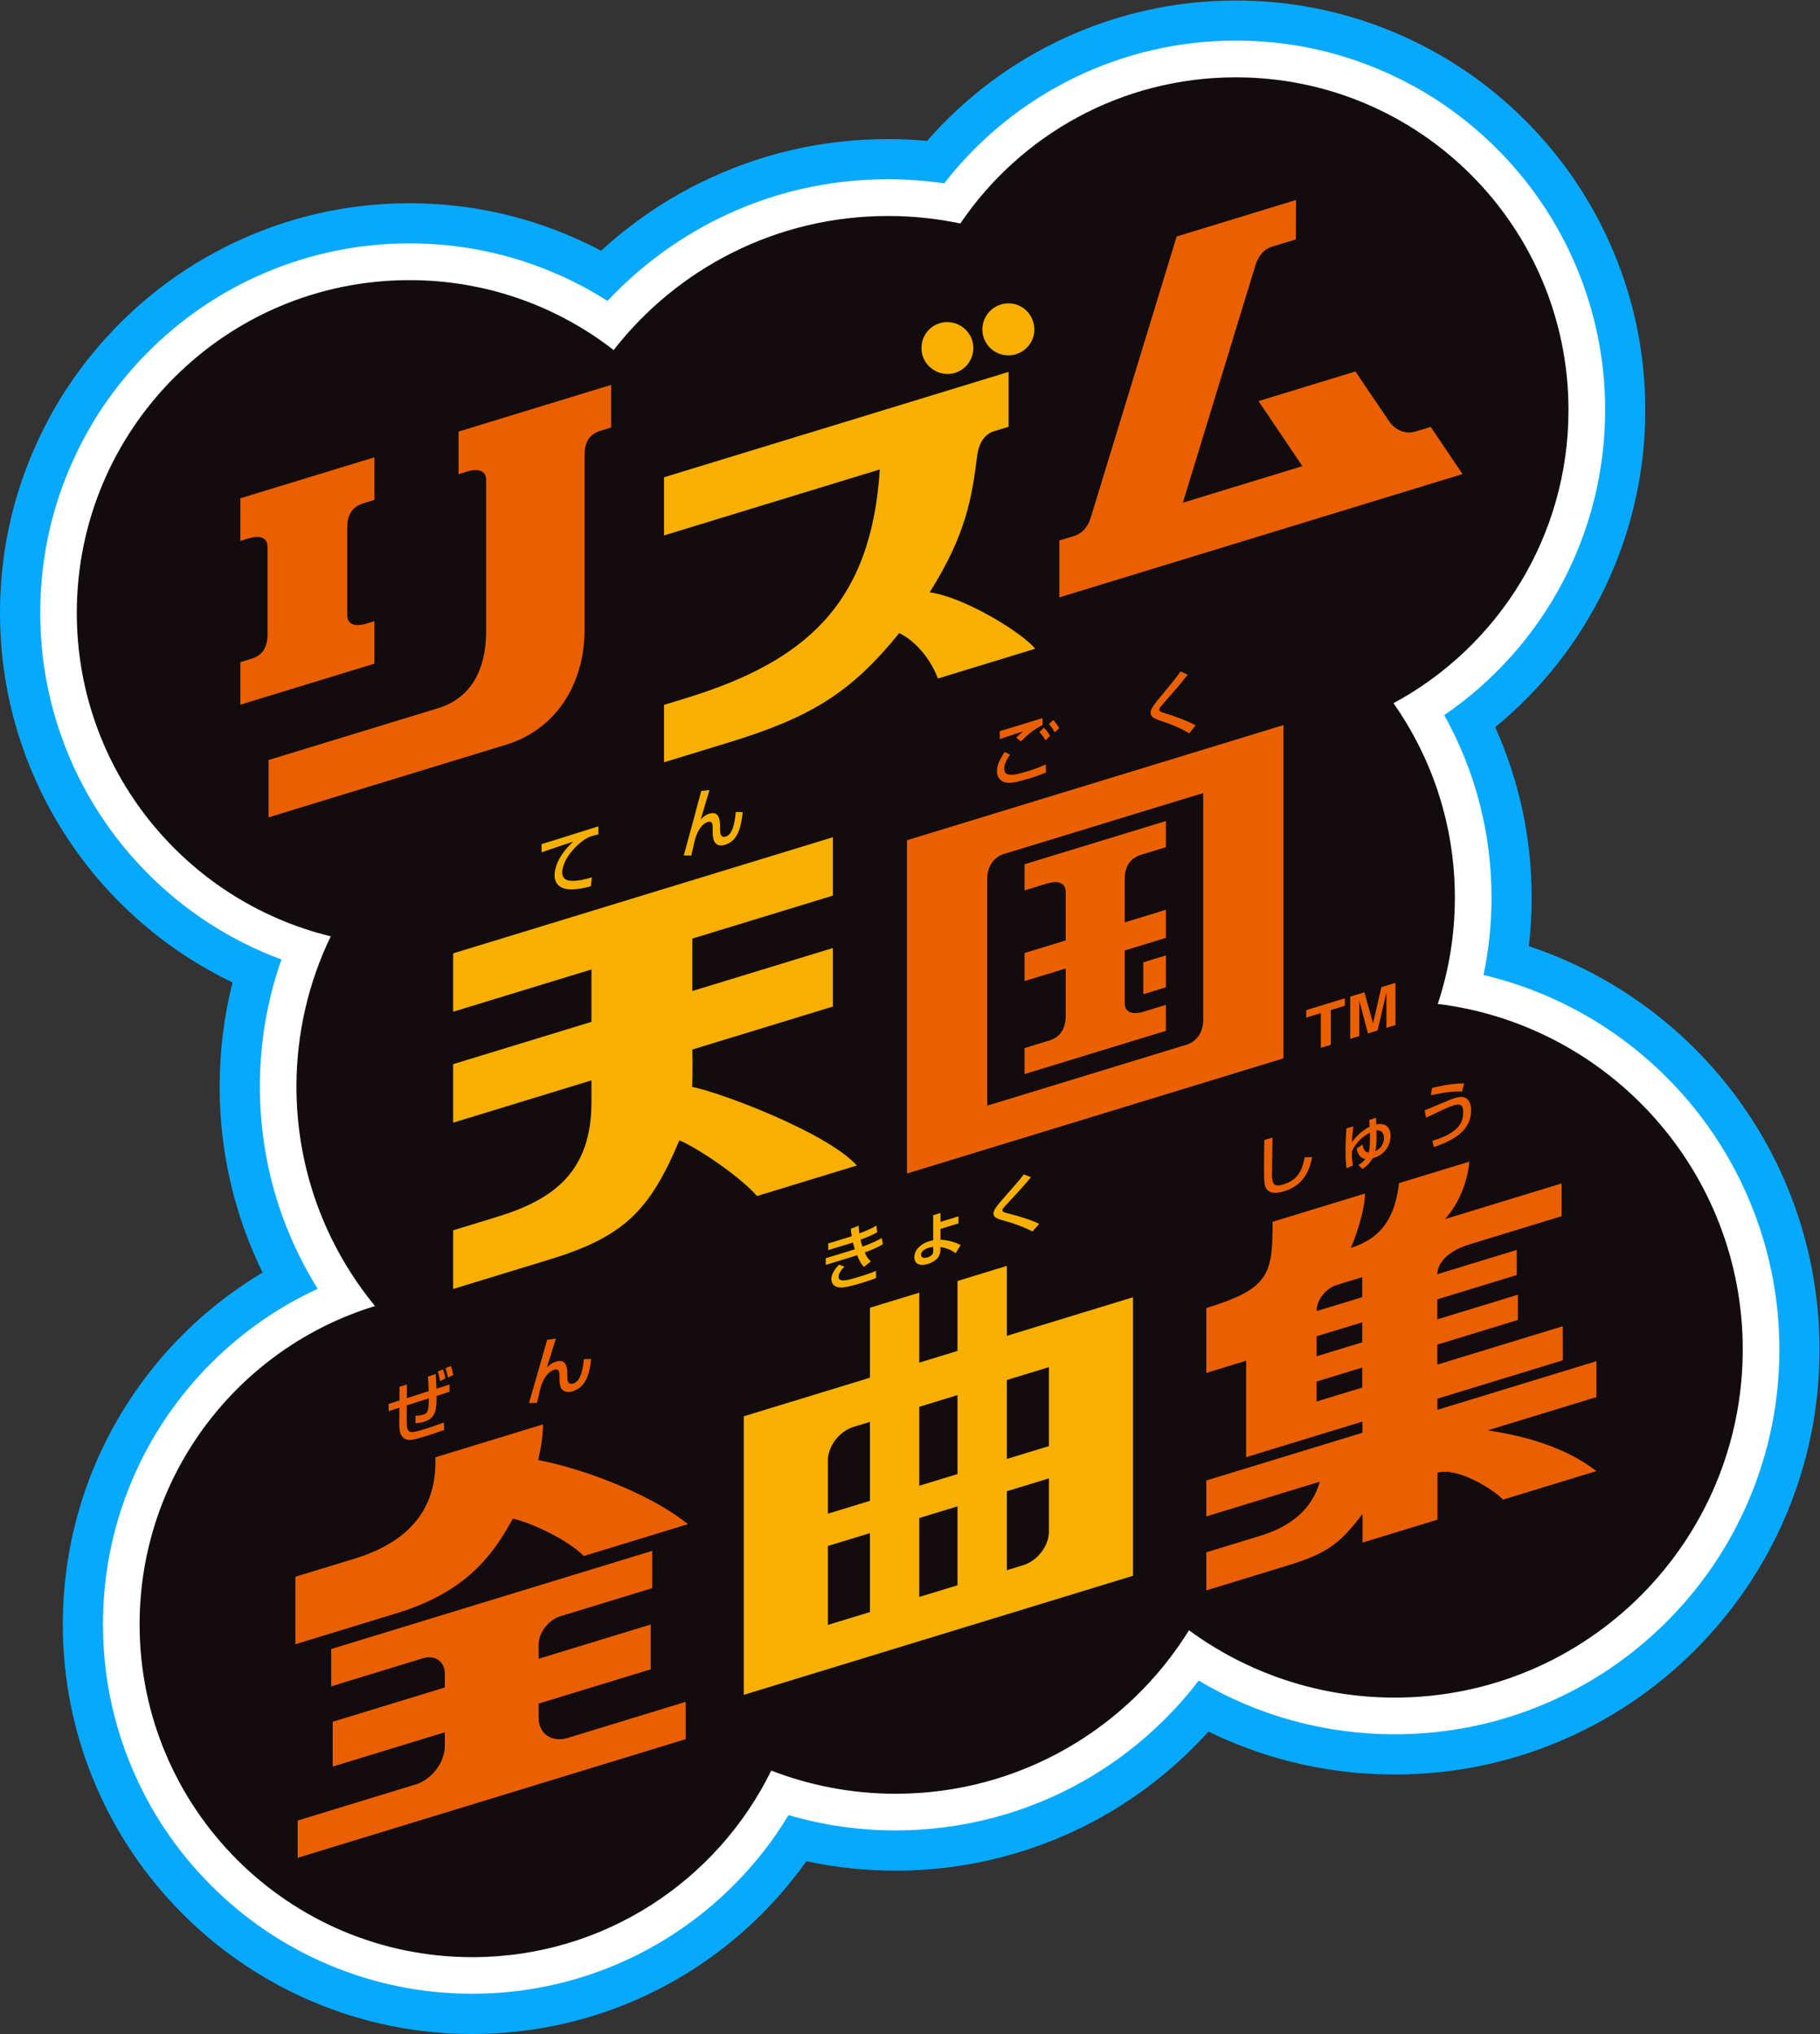 <?xml version="1.0" encoding="UTF-8" standalone="no"?>
<!-- Created with Inkscape (http://www.inkscape.org/) -->

<svg
   version="1.1"
   id="svg2"
   xml:space="preserve"
   width="666.667"
   height="744.796"
   viewBox="0 0 666.667 744.796"
   sodipodi:docname="Rhythm Tengoku Complete Music Collection (リズム天国全曲集) Logo.ai"
   xmlns:inkscape="http://www.inkscape.org/namespaces/inkscape"
   xmlns:sodipodi="http://sodipodi.sourceforge.net/DTD/sodipodi-0.dtd"
   xmlns="http://www.w3.org/2000/svg"
   xmlns:svg="http://www.w3.org/2000/svg"><rect x="0" y="0" width="666.667" height="744.796" fill="#333333" stroke="none"/><defs
     id="defs6"><clipPath
       clipPathUnits="userSpaceOnUse"
       id="clipPath16"><path
         d="M 0,558.597 H 500 V 0 H 0 Z"
         id="path14" /></clipPath></defs><sodipodi:namedview
     id="namedview4"
     pagecolor="#ffffff"
     bordercolor="#666666"
     borderopacity="1.0"
     inkscape:pageshadow="2"
     inkscape:pageopacity="0.0"
     inkscape:pagecheckerboard="0" /><g
     id="g8"
     inkscape:groupmode="layer"
     inkscape:label="Rhythm Tengoku Complete Music Collection (リズム天国全曲集) Logo"
     transform="matrix(1.333,0,0,-1.333,0,744.796)"><g
       id="g10"><g
         id="g12"
         clip-path="url(#clipPath16)"><g
           id="g18"
           transform="translate(129.784)"><path
             d="m 0,0 c -15.176,0 -29.917,2.976 -43.811,8.858 -13.413,5.677 -25.43,13.78 -35.753,24.103 -10.323,10.323 -18.426,22.363 -24.103,35.754 -5.883,13.893 -8.858,28.634 -8.858,43.81 0,12.383 2.014,24.584 5.951,36.211 3.823,11.262 9.408,21.814 16.572,31.336 7.073,9.431 15.565,17.648 25.179,24.423 2.334,1.649 4.738,3.205 7.187,4.67 -1.785,3.639 -3.388,7.393 -4.784,11.239 -4.646,12.749 -7.004,26.14 -7.004,39.805 0,9.796 1.19,19.364 3.548,28.635 -4.212,2.014 -8.286,4.303 -12.246,6.844 -10.346,6.66 -19.502,14.946 -27.193,24.583 -7.76,9.774 -13.802,20.646 -17.968,32.343 -4.326,12.109 -6.501,24.812 -6.501,37.768 0,15.176 2.976,29.916 8.858,43.81 5.654,13.391 13.78,25.431 24.103,35.754 10.323,10.323 22.363,18.426 35.754,24.103 13.894,5.882 28.634,8.858 43.81,8.858 12.704,0 25.202,-2.106 37.104,-6.272 5.356,-1.877 10.552,-4.143 15.542,-6.775 8.035,7.347 17.099,13.619 26.804,18.449 16.252,8.103 33.785,12.223 52.051,12.223 3.571,0 7.164,-0.16 10.735,-0.504 21.242,24.355 52.074,38.569 84.829,38.569 15.176,0 29.917,-2.975 43.811,-8.858 13.413,-5.677 25.43,-13.78 35.753,-24.103 10.323,-10.323 18.426,-22.363 24.103,-35.753 5.882,-13.894 8.858,-28.635 8.858,-43.811 0,-34.151 -15.405,-65.945 -41.247,-87.095 6.592,-14.626 10.026,-30.512 10.026,-46.832 0,-4.463 -0.252,-8.927 -0.779,-13.322 19.251,-6.409 36.647,-17.785 50.358,-33.189 19.044,-21.379 29.527,-48.938 29.527,-77.596 0,-15.748 -3.09,-31.038 -9.179,-45.459 -5.882,-13.894 -14.306,-26.391 -25.018,-37.104 -10.712,-10.712 -23.187,-19.136 -37.104,-25.018 -14.398,-6.089 -29.688,-9.179 -45.459,-9.179 -12.612,0 -25.041,2.014 -36.921,5.974 -4.875,1.626 -9.636,3.571 -14.237,5.814 -8.263,-9.156 -17.991,-16.984 -28.726,-23.095 -17.374,-9.889 -37.15,-15.107 -57.247,-15.107 -8.286,0 -16.504,0.869 -24.515,2.609 C 83.387,35.593 72.72,25.43 60.337,17.533 42.323,6.066 21.448,0 0,0"
             style="fill:#06a9fd;fill-opacity:1;fill-rule:nonzero;stroke:none"
             id="path20" /></g><g
           id="g22"
           transform="translate(129.784,11.056)"><path
             d="m 0,0 c -13.688,0 -26.987,2.678 -39.507,7.988 -12.086,5.105 -22.936,12.429 -32.252,21.746 -9.316,9.316 -16.641,20.165 -21.745,32.251 -5.287,12.521 -7.988,25.796 -7.988,39.507 0,11.17 1.808,22.18 5.379,32.664 3.456,10.14 8.469,19.662 14.947,28.246 6.386,8.492 14.031,15.908 22.729,22.042 5.059,3.571 10.392,6.638 15.954,9.202 -3.846,6.157 -7.027,12.681 -9.545,19.525 -4.212,11.513 -6.34,23.645 -6.34,36.005 0,12.086 1.991,23.782 5.928,34.929 -6.89,2.541 -13.482,5.837 -19.708,9.843 -9.339,6.02 -17.579,13.482 -24.515,22.18 -7.004,8.79 -12.452,18.586 -16.206,29.138 -3.891,10.919 -5.859,22.364 -5.859,34.06 0,13.688 2.678,26.987 7.988,39.508 5.105,12.085 12.429,22.935 21.745,32.251 9.316,9.316 20.166,16.641 32.252,21.745 12.52,5.288 25.796,7.989 39.507,7.989 11.468,0 22.729,-1.9 33.465,-5.654 7.347,-2.564 14.374,-5.974 20.921,-10.14 8.583,9.133 18.815,16.778 29.985,22.363 14.718,7.347 30.581,11.056 47.13,11.056 5.15,0 10.3,-0.39 15.427,-1.122 19.182,24.675 48.664,39.21 80.114,39.21 13.688,0 26.987,-2.678 39.507,-7.989 12.086,-5.104 22.936,-12.429 32.252,-21.745 9.316,-9.316 16.64,-20.165 21.745,-32.251 5.287,-12.521 7.988,-25.797 7.988,-39.508 0,-33.785 -16.709,-65.006 -44.222,-83.798 8.537,-15.268 13.001,-32.412 13.001,-50.129 0,-7.187 -0.733,-14.283 -2.197,-21.264 20.989,-4.967 40.056,-16.297 54.568,-32.618 17.236,-19.364 26.735,-44.314 26.735,-70.248 0,-14.26 -2.792,-28.108 -8.309,-41.155 -5.333,-12.59 -12.932,-23.897 -22.637,-33.602 -9.706,-9.705 -21.013,-17.328 -33.602,-22.638 -13.047,-5.516 -26.873,-8.309 -41.156,-8.309 -19.181,0 -37.607,5.059 -53.859,14.741 -8.538,-11.147 -19.273,-20.532 -31.496,-27.49 -15.702,-8.95 -33.602,-13.665 -51.776,-13.665 -10.026,0 -19.891,1.419 -29.436,4.211 C 78.809,35.662 67.707,24.286 54.409,15.817 38.157,5.471 19.342,0 0,0"
             style="fill:#ffffff;fill-opacity:1;fill-rule:nonzero;stroke:none"
             id="path24" /></g><g
           id="g26"
           transform="translate(395.097,282.961)"><path
             d="m 0,0 c 3.044,9.179 4.692,18.998 4.692,29.207 0,19.868 -6.249,38.294 -16.869,53.401 28.635,15.428 48.091,45.688 48.091,80.503 0,50.495 -40.927,91.421 -91.421,91.421 -31.496,0 -59.261,-15.908 -75.696,-40.148 -6.409,1.35 -13.047,2.06 -19.845,2.06 -30.65,0 -57.934,-14.398 -75.422,-36.829 -15.496,12.039 -34.952,19.204 -56.079,19.204 -50.517,0.023 -91.444,-40.904 -91.444,-91.398 0,-43.033 29.734,-79.129 69.79,-88.858 -6.042,-12.474 -9.43,-26.506 -9.43,-41.292 0,-22.89 8.103,-43.857 21.585,-60.269 -37.448,-11.422 -64.686,-46.259 -64.686,-87.438 0,-50.494 40.926,-91.421 91.421,-91.421 36.074,0 67.249,20.898 82.151,51.25 10.62,-4.097 22.134,-6.363 34.197,-6.363 34.036,0 63.907,17.968 80.594,44.909 15.839,-11.605 35.387,-18.495 56.514,-18.495 52.829,0 95.656,42.827 95.656,95.656 C 83.799,-46.123 47.221,-5.86 0,0"
             style="fill:#130c0e;fill-opacity:1;fill-rule:nonzero;stroke:none"
             id="path28" /></g><g
           id="g30"
           transform="translate(102.888,388.108)"><path
             d="m 0,0 -2.231,-0.682 c -3.517,-1.075 -5.241,0.093 -5.241,2.306 v 24.065 c 0,3.234 1.175,5.69 4.446,6.691 L 0,33.305 V 45.011 L -36.845,33.746 V 22.041 l 2.238,0.683 c 3.528,1.079 5.234,-0.085 5.234,-2.284 V -3.625 c 0,-3.265 -1.177,-5.715 -4.439,-6.712 l -3.033,-0.927 V -22.948 L 0,-11.683 Z M 65.053,64.9 V 53.193 L 62.185,52.316 C 58.877,51.305 57.75,48.958 57.75,45.646 V -2.263 c 0,-15.678 -8.421,-27.708 -21.624,-31.698 L -29.092,-53.9 v 15.749 l 46.638,14.259 c 8.959,2.751 13.153,10.537 13.153,21.121 V 38.81 c 0,2.2 -1.716,3.356 -5.239,2.279 L 23.121,40.373 V 52.08 Z"
             style="fill:#ea5f00;fill-opacity:1;fill-rule:nonzero;stroke:none"
             id="path32" /></g><g
           id="g34"
           transform="translate(255.465,396.022)"><path
             d="m 0,0 c 10.168,16.123 11.608,26.268 13.046,37.442 0.502,4.043 2.426,6.133 4.602,6.798 l 4.046,1.237 V 60.555 L -72.99,31.608 V 15.635 l 59.297,18.129 c -2.391,-36.897 -20.273,-52.743 -53.468,-62.892 l -5.829,-1.782 v -15.771 l 17.554,5.368 c 22.721,6.945 33.691,13.619 47.091,30.119 3.459,-1.68 8.031,-5.796 10.622,-12.476 L 29,-15.5 C 25.239,-10.881 9.263,-1.222 0,0 m 23.694,65.398 c 3.817,1.187 5.937,5.161 4.75,8.905 -1.113,3.819 -5.161,5.938 -8.905,4.751 -3.818,-1.187 -5.864,-5.161 -4.751,-8.905 1.187,-3.818 5.161,-5.864 8.906,-4.751 M -1.952,65.03 c -1.113,3.745 0.932,7.793 4.75,8.906 3.745,1.113 7.719,-1.006 8.906,-4.751 1.113,-3.744 -0.933,-7.719 -4.751,-8.905 -3.744,-1.113 -7.719,1.006 -8.905,4.75"
             style="fill:#f7af00;fill-opacity:1;fill-rule:nonzero;stroke:none"
             id="path36" /></g><g
           id="g38"
           transform="translate(393.154,441.469)"><path
             d="m 0,0 -4.016,-1.228 c -2.628,-0.811 -5.521,-0.029 -7.517,2.921 l -9.162,13.537 -26.626,-8.14 12.054,-17.872 -32.84,-10.041 19.876,65.013 c 0.869,2.841 2.414,4.622 4.531,5.285 l 6.632,2.028 0.05,10.828 -32.797,-10.027 -23.6,-77.194 c -0.915,-2.99 -2.682,-4.49 -4.564,-5.065 l -4.066,-1.243 v -15.631 l 110.786,33.87 z"
             style="fill:#ea5f00;fill-opacity:1;fill-rule:nonzero;stroke:none"
             id="path40" /></g><g
           id="g42"
           transform="translate(190.19,260.171)"><path
             d="M 0,0 C 0.212,4.132 0.052,10.256 0.052,10.256 L 38.689,22.068 V 38.147 L 0.052,26.334 V 40.731 L 38.689,52.544 V 68.583 L -65.671,36.677 V 20.638 l 38.008,11.62 V 17.861 L -65.671,6.241 V -9.838 l 38.008,11.621 v -5.946 c 0,-19.04 -10.255,-26.742 -25.828,-31.514 l -12.18,-3.724 v -16.114 l 26.527,8.11 c 20.376,6.219 27.558,13.44 35.634,32.715 4.43,-1.762 16.467,-9.697 21.349,-15.294 l 27.436,8.388 C 37.066,-12.538 7.824,-1.533 0,0"
             style="fill:#f7af00;fill-opacity:1;fill-rule:nonzero;stroke:none"
             id="path44" /></g><g
           id="g46"
           transform="translate(164.423,331.735)"><path
             d="m 0,0 v -2.227 c -0.479,-0.084 -0.93,-0.169 -1.832,-0.451 -3.072,-0.901 -8.061,-6.003 -8.089,-9.949 -0.028,-2.226 1.86,-2.367 3.128,-2.339 1.128,0.028 2.763,0.282 5.017,0.958 l -0.282,-2.452 c -1.832,-0.479 -3.945,-0.93 -5.721,-0.846 -1.973,0.057 -4.256,0.902 -4.256,3.918 0.028,1.635 0.705,5.102 5.073,9.132 l -0.028,0.028 c -4.002,-1.324 -4.481,-1.465 -8.624,-2.903 v 2.255 c 0.732,0.197 5.918,1.832 8.06,2.509 z"
             style="fill:#f7af00;fill-opacity:1;fill-rule:nonzero;stroke:none"
             id="path48" /></g><g
           id="g50"
           transform="translate(194.961,341.707)"><path
             d="m 0,0 c -0.391,-1.313 -2.068,-6.874 -2.375,-8.02 l 0.028,-0.028 c 0.363,0.42 1.062,1.174 2.291,1.565 2.85,0.838 2.962,-2.012 2.962,-3.576 v -0.839 c 0,-0.587 0,-2.347 1.537,-1.9 1.732,0.503 2.459,3.214 2.794,6.79 l 1.9,-0.056 c -0.475,-4.443 -1.481,-7.963 -4.862,-8.969 -3.353,-1.006 -3.381,2.375 -3.381,3.465 v 0.67 c 0,1.258 0.028,2.543 -1.341,2.124 -1.788,-0.531 -2.878,-2.655 -3.521,-4.75 -0.168,-0.727 -0.866,-3.829 -1.034,-4.471 l -2.068,0.028 c 1.062,3.716 3.605,13.217 4.807,17.716 z"
             style="fill:#f7af00;fill-opacity:1;fill-rule:nonzero;stroke:none"
             id="path52" /></g><g
           id="g54"
           transform="translate(330.633,340.889)"><path
             d="m 0,0 -54.664,-16.713 c -2.94,-0.889 -4.692,-3.465 -4.691,-6.836 V -85.88 l 54.664,16.713 C -1.972,-68.352 0,-65.941 0,-62.331 Z m 22.043,18.661 v -91.547 l -103.431,-31.623 v 91.548 z m -32.295,-72.024 v 8.759 l -6.207,-1.898 v -8.758 z m 0,-11.957 -38.841,-11.875 v 7.134 l 6.857,2.097 c 2.801,0.856 4.46,3.089 4.46,6.783 v 12.985 l -11.317,-3.46 v 7.709 l 11.317,3.46 v 13.296 c 0,1.543 -0.929,3.621 -5.203,2.314 l -6.114,-1.869 v 7.181 l 38.841,11.875 v -7.181 l -6.781,-2.073 c -2.897,-0.886 -4.536,-3.046 -4.536,-6.79 v -11.798 l 11.317,3.46 v -7.709 l -11.317,-3.46 v -14.484 c 0,-2.28 1.751,-3.385 5.279,-2.307 l 6.038,1.846 z"
             style="fill:#eb6100;fill-opacity:1;fill-rule:nonzero;stroke:none"
             id="path56" /></g><g
           id="g58"
           transform="translate(277.551,351.43)"><path
             d="m 0,0 c -1.536,-2.066 -1.592,-3.546 -1.592,-3.909 0,-2.542 3.463,-1.536 6.144,-0.726 1.759,0.53 3.546,1.144 5.277,1.954 L 9.885,-4.859 C 9.271,-5.166 8.014,-5.697 5.222,-6.562 1.675,-7.623 0.14,-7.931 -1.396,-7.596 c -1.257,0.28 -2.206,1.48 -2.206,3.016 0,1.815 0.81,3.268 2.122,5.306 z M 8.936,10.053 V 8.126 C 6.674,7.009 5.054,5.697 2.988,3.658 L 1.703,4.663 C 2.29,5.278 2.402,5.389 3.574,6.339 L 3.546,6.367 C 1.117,5.585 -1.368,4.803 -2.82,4.272 v 2.207 c 0.53,0.139 2.764,0.809 3.686,1.089 z m 3.351,-3.937 c -0.782,1.396 -1.313,1.982 -1.592,2.289 l 1.173,1.117 c 0.782,-0.81 1.34,-1.731 1.648,-2.234 z M 9.746,3.937 C 9.131,4.971 8.768,5.473 8.042,6.227 L 9.299,7.4 c 0.726,-0.67 1.312,-1.536 1.703,-2.262 z"
             style="fill:#ea5f00;fill-opacity:1;fill-rule:nonzero;stroke:none"
             id="path60" /></g><g
           id="g62"
           transform="translate(326.797,357.276)"><path
             d="m 0,0 c -3.112,1.839 -4.639,2.348 -8.741,3.762 -0.849,0.311 -1.895,0.877 -1.895,1.896 0,0.99 1.018,2.347 2.235,3.818 4.808,5.799 4.893,5.969 6.025,7.553 l 1.952,-0.905 c -2.659,-3.366 -3.14,-3.875 -7.157,-8.458 -0.396,-0.424 -0.651,-0.82 -0.651,-1.16 0,-0.509 0.849,-0.764 1.358,-0.905 2.546,-0.736 6.902,-2.348 8.628,-3.423 z"
             style="fill:#ea5f00;fill-opacity:1;fill-rule:nonzero;stroke:none"
             id="path64" /></g><g
           id="g66"
           transform="translate(140.923,141.581)"><path
             d="m 0,0 c 5.298,-1.21 15.304,-5.958 19.489,-10.285 l 28.633,8.754 C 36.938,7.491 17.34,14.2 6.98,16.057 c 0.709,3.158 1.305,6.639 1.305,9.82 L -21.26,16.845 c 0,-5.948 0,-21.053 -22.144,-27.824 l -16.353,-4.999 v -18.535 l 27.902,8.531 C -13.185,-20.274 -5.577,-10.358 0,0 m 15.086,-60.252 32.407,9.908 v -10.252 l -106.621,-32.59 v 10.244 l 32.407,9.908 c 4.437,1.349 8.028,6.091 8.028,10.509 v 3.818 L -49.5,-68.125 v 12.314 l 30.807,9.419 v 3.826 c 0,3.319 -2.699,5.195 -6.015,4.189 l -25.203,-7.706 v 10.252 l 88.21,26.969 V -19.114 L 13.096,-26.819 C 9.78,-27.826 7.081,-31.344 7.081,-34.686 v -3.826 l 30.807,9.418 V -41.408 L 7.081,-50.827 v -3.818 c -0.022,-4.417 3.568,-6.957 8.005,-5.607"
             style="fill:#ea5f00;fill-opacity:1;fill-rule:nonzero;stroke:none"
             id="path68" /></g><g
           id="g70"
           transform="translate(123.096,180.315)"><path
             d="M 0,0 C -0.039,0.197 -0.306,1.701 -0.688,2.558 L 0.783,3.217 C 1.03,2.606 1.145,2.163 1.47,0.697 Z m -2.215,-0.983 c -0.076,0.741 -0.249,1.681 -0.592,2.606 l 1.393,0.636 c 0.325,-0.607 0.631,-1.907 0.689,-2.501 z m -1.146,1.96 c 0.057,-0.708 0.172,-3.117 0.21,-4.022 l 3.59,1.136 v -1.986 l -3.571,-1.149 c 0,-3.36 0,-6.053 -3.417,-7.097 -0.936,-0.286 -1.833,-0.369 -2.368,-0.418 l 0.02,2.068 c 0.744,0.036 1.316,0.078 2.023,0.294 1.451,0.443 1.547,1.102 1.623,4.486 l -6.071,-1.933 -0.019,-4.148 c -0.02,-3.711 0.648,-3.678 4.982,-2.353 0.421,0.129 3.476,1.12 5.233,1.81 l 0.094,-2.053 c -2.462,-0.886 -3.302,-1.161 -5.727,-1.903 -2.941,-0.899 -4.888,-1.476 -6.072,0.454 -0.553,0.919 -0.553,2.809 -0.553,3.363 l 0.038,4.193 -2.94,-0.938 -0.039,1.974 2.998,0.956 0.019,3.767 2.024,0.619 -0.02,-3.749 6.016,1.916 c -0.096,2.491 -0.135,3.09 -0.211,4.002 z"
             style="fill:#ea5f00;fill-opacity:1;fill-rule:nonzero;stroke:none"
             id="path72" /></g><g
           id="g74"
           transform="translate(152.752,191.005)"><path
             d="m 0,0 c -0.382,-1.263 -2.139,-6.782 -2.464,-7.913 0.421,0.434 1.165,1.196 2.464,1.593 3.074,0.94 3.149,-1.996 3.149,-3.371 v -0.822 c 0,-0.553 0,-2.29 1.624,-1.794 1.527,0.467 2.52,2.374 2.921,6.698 l 2.004,0.02 c -0.515,-4.663 -1.661,-7.821 -5.174,-8.895 -1.565,-0.478 -2.787,0.103 -3.208,1.102 -0.267,0.623 -0.324,1.752 -0.324,2.172 v 0.649 c 0,1.222 0,2.464 -1.431,2.026 -2.158,-0.66 -3.247,-3.322 -3.648,-4.515 -0.038,-0.106 -0.993,-4.045 -1.126,-4.601 l -2.196,-0.042 c 1.49,4.961 4.162,14.428 5.002,17.396 z"
             style="fill:#ea5f00;fill-opacity:1;fill-rule:nonzero;stroke:none"
             id="path76" /></g><g
           id="g78"
           transform="translate(288.226,161.496)"><path
             d="M 0,0 -11.559,-3.534 V 18.147 L 0,21.681 Z m 0,-23.527 c 0,-3.891 -3.159,-7.995 -7.027,-9.178 l -4.532,-1.386 v 21.682 L 0,-8.875 Z m -25.11,15.85 -10.506,-3.212 v 21.681 l 10.506,3.212 z m 0,-30.556 -10.506,-3.212 v 21.681 l 10.506,3.212 z m -24.057,23.201 -11.559,-3.534 v 14.652 c 0,3.891 3.159,7.995 7.027,9.178 l 4.532,1.385 z m 0,-30.556 -11.559,-3.534 v 21.681 l 11.559,3.534 z m 37.608,75.873 V 49.5 L -25.11,45.357 V 26.142 L -35.616,22.93 V 42.145 L -49.167,38.002 V 18.787 L -83.844,8.185 v -76.513 l 106.963,32.702 v 76.513 z"
             style="fill:#f7af00;fill-opacity:1;fill-rule:nonzero;stroke:none"
             id="path80" /></g><g
           id="g82"
           transform="translate(232.038,210.802)"><path
             d="m 0,0 c -1.439,-1.448 -1.607,-2.471 -1.607,-2.808 0,-1.719 2.859,-0.845 5.624,10e-4 2.934,0.897 3.98,1.347 4.672,1.634 V -3.155 C 8.015,-3.417 7.025,-3.794 5.194,-4.354 c -1.42,-0.434 -3.962,-1.173 -5.27,-1.33 -3.475,-0.447 -3.511,1.915 -3.511,2.177 0,0.374 0,1.924 2.111,4.046 z m 3.924,11.234 c 0.018,-0.556 0.037,-0.998 0.186,-2.111 2.579,0.938 4.017,1.752 4.691,2.144 L 9.005,9.424 C 7.511,8.575 6.165,8.052 4.428,7.389 4.54,6.845 4.783,5.984 4.97,5.481 6.483,6.037 8.427,6.762 10.257,7.863 L 10.575,6.148 C 8.893,5.148 7.437,4.591 5.586,3.875 6.128,2.733 6.353,2.26 7.267,1.438 L 5.381,-0.093 C 4.876,0.407 4.353,0.995 3.494,3.124 2.746,2.877 2.112,2.683 1.344,2.448 L -5.121,0.472 v 1.83 L 1.494,4.324 C 1.812,4.422 2.074,4.502 2.878,4.767 2.784,5.056 2.616,5.583 2.336,6.619 2.186,6.573 1.532,6.354 1.4,6.313 L -4.447,4.526 V 6.357 L 1.364,8.134 C 1.42,8.151 1.886,8.313 1.998,8.366 1.85,9.328 1.812,9.859 1.774,10.409 Z"
             style="fill:#f7af00;fill-opacity:1;fill-rule:nonzero;stroke:none"
             id="path84" /></g><g
           id="g86"
           transform="translate(256.446,216.195)"><path
             d="m 0,0 c -0.332,-0.01 -0.719,-0.054 -1.31,-0.234 -1.291,-0.395 -2.048,-1.144 -2.048,-1.9 0,-0.573 0.461,-1.133 1.735,-0.744 C -1.126,-2.725 0,-2.289 0,-1.311 Z M 6.939,6.476 1.993,4.964 V 1.993 C 3.746,1.902 5.628,1.517 7.548,0.517 L 6.163,-1.714 c -1.291,0.933 -2.454,1.408 -4.188,1.69 v -0.701 c 0,-0.757 -0.184,-1.607 -0.794,-2.31 -0.83,-0.955 -1.955,-1.428 -2.676,-1.648 -2.048,-0.626 -3.689,-0.076 -3.689,1.862 0,1.973 1.678,3.667 4.04,4.389 0.498,0.153 0.83,0.218 1.144,0.277 L -0.018,8.722 1.993,9.336 V 6.901 l 4.946,1.512 z"
             style="fill:#f7af00;fill-opacity:1;fill-rule:nonzero;stroke:none"
             id="path88" /></g><g
           id="g90"
           transform="translate(283.725,220.456)"><path
             d="m 0,0 c -2.483,1.265 -5.132,2.238 -7.91,2.99 -1.489,0.409 -2.814,0.776 -2.814,1.953 0,0.902 0.92,2.102 2.833,4.27 3.715,4.207 4.213,4.782 5.501,6.464 l 1.967,-0.778 C -3.016,11.825 -3.422,11.388 -7.008,7.551 -7.91,6.595 -8.277,6.189 -8.277,5.801 -8.277,5.342 -7.45,5.135 -6.916,5.004 -4.211,4.359 0.147,3.006 1.821,2.083 Z"
             style="fill:#f7af00;fill-opacity:1;fill-rule:nonzero;stroke:none"
             id="path92" /></g><g
           id="g94"
           transform="translate(374.336,202.403)"><path
             d="m 0,0 -12.544,-3.823 c 0,3.044 2.482,6.239 5.517,7.167 L 0,5.493 Z m 0,-12.404 -12.544,-3.823 v 5.493 L 0,-6.912 Z m 0,-12.428 -12.544,-3.822 v 5.48 L 0,-19.339 Z m 34.472,-11.752 29.871,9.133 v 9.864 L 20.646,-30.946 v 3.061 l 34.472,10.539 -0.022,9.359 -34.473,-10.54 v 5.493 l 22.135,6.767 V 0.675 L 20.623,-6.092 v 5.493 L 42.46,6.077 v 6.904 L 20.623,6.305 c 0,1.723 1.209,5.863 8.859,8.201 l 25.293,7.733 v 9.004 L 22.729,21.446 c 3.823,4.257 6.181,10.047 6.707,15.791 L 10.115,31.331 C 9.154,23.572 6.526,16.509 -3.127,13.558 c 0,0 3.772,8.608 3.882,14.911 l -25.394,-7.764 c 0,-14.293 -0.74,-18.348 -18.21,-23.689 v -17.822 l 10.941,3.342 v -26.488 l 31.954,9.769 v -3.061 l -42.895,-13.115 v -9.864 l 31.175,9.531 c -2.02,-7.348 -7.719,-12.224 -16.343,-14.86 l -14.832,-4.535 v -10.458 l 22.157,6.774 c 10.399,3.18 14.379,5.659 20.761,14.243 v -7.895 l 20.6,6.298 v 12.899 c 5.412,1.655 15.55,-4.673 18,-7.396 l 25.697,7.856 c -8.515,6.5 -19.182,9.558 -29.894,11.182"
             style="fill:#ea5f00;fill-opacity:1;fill-rule:nonzero;stroke:none"
             id="path96" /></g><g
           id="g98"
           transform="translate(349.687,246.23)"><path
             d="m 0,0 c -0.018,-1.582 -0.167,-9.551 -0.167,-10.034 0,-2.875 0.687,-3.575 3.118,-2.832 4.194,1.283 5.195,4.075 5.882,7.458 l 2.041,0.049 c -0.445,-2.233 -1.485,-7.486 -7.645,-9.37 -2.783,-0.85 -4.101,-0.344 -4.788,0.503 -0.779,0.949 -0.779,2.546 -0.779,5.83 0,1.651 0,4.119 0.074,7.741 z"
             style="fill:#ea5f00;fill-opacity:1;fill-rule:nonzero;stroke:none"
             id="path100" /></g><g
           id="g102"
           transform="translate(380.299,246.082)"><path
             d="M 0,0 C 0,0.326 0,2.358 -2.067,2.107 -2.013,-0.507 -2.013,-2.066 -2.393,-3.579 0,-2.448 0,-0.417 0,0 m -2.158,5.633 c 0.019,-0.193 0.054,-1.562 0.054,-1.851 3.047,0.641 3.936,-1.39 3.936,-3.168 0,-1.758 -0.925,-5.016 -4.969,-6.161 -0.871,-1.627 -2.123,-2.481 -2.757,-2.91 l -1.124,1.088 c 0.562,0.335 1.215,0.735 1.94,1.646 -1.414,0.219 -2.067,1.217 -2.412,2.889 l 1.615,1.074 c 0.108,-0.729 0.363,-2.047 1.667,-2.192 0.363,1.344 0.4,2.86 0.345,5.455 -1.832,-0.923 -4.025,-2.826 -4.933,-5.19 -0.054,-1.158 -0.035,-2.078 0.273,-3.815 l -1.76,-0.774 c -0.126,0.94 -0.272,2.256 -0.272,4.886 0,2.83 0.163,4.91 0.255,6.116 l 1.904,0.493 C -8.614,1.72 -8.742,0.41 -8.777,-1.033 c 2.05,2.749 4.206,3.861 4.86,4.189 -0.037,0.604 -0.054,0.998 -0.109,1.851 z"
             style="fill:#ea5f00;fill-opacity:1;fill-rule:nonzero;stroke:none"
             id="path104" /></g><g
           id="g106"
           transform="translate(401.767,258.882)"><path
             d="m 0,0 c -2.945,0.26 -7.785,-0.834 -8.577,-1.021 l 0.313,2.011 c 0.552,0.131 5.153,1.298 8.816,1.259 z m -8.154,-13.518 c 6.939,2.048 8.467,4.816 8.467,7.797 0,2.172 -0.884,2.473 -2.632,1.939 -1.233,-0.377 -3.461,-1.427 -7.566,-3.381 l -0.404,2.01 c 0.717,0.276 1.399,0.54 3.737,1.548 2.815,1.211 3.607,1.527 4.527,1.808 0.865,0.264 2.466,0.717 3.553,-0.368 0.938,-0.928 0.956,-2.56 0.956,-2.983 0,-6.259 -6.11,-8.643 -10.251,-10.111 z"
             style="fill:#ea5f00;fill-opacity:1;fill-rule:nonzero;stroke:none"
             id="path108" /></g><g
           id="g110"
           transform="translate(380.984,276.399)"><path
             d="m 0,0 v 9.692 l -2.438,-10.437 -2.64,-0.807 -2.38,8.964 V -2.28 L -9.953,-3.043 V 8.559 l 3.899,1.192 2.35,-8.484 0.029,0.009 2.293,9.903 3.849,1.177 V 0.754 Z m -18.019,-5.509 v 9.544 l -4.014,-1.227 v 2.051 l 10.618,3.246 V 6.054 l -3.869,-1.183 v -9.544 z"
             style="fill:#ea5f00;fill-opacity:1;fill-rule:nonzero;stroke:none"
             id="path112" /></g></g></g></g></svg>
